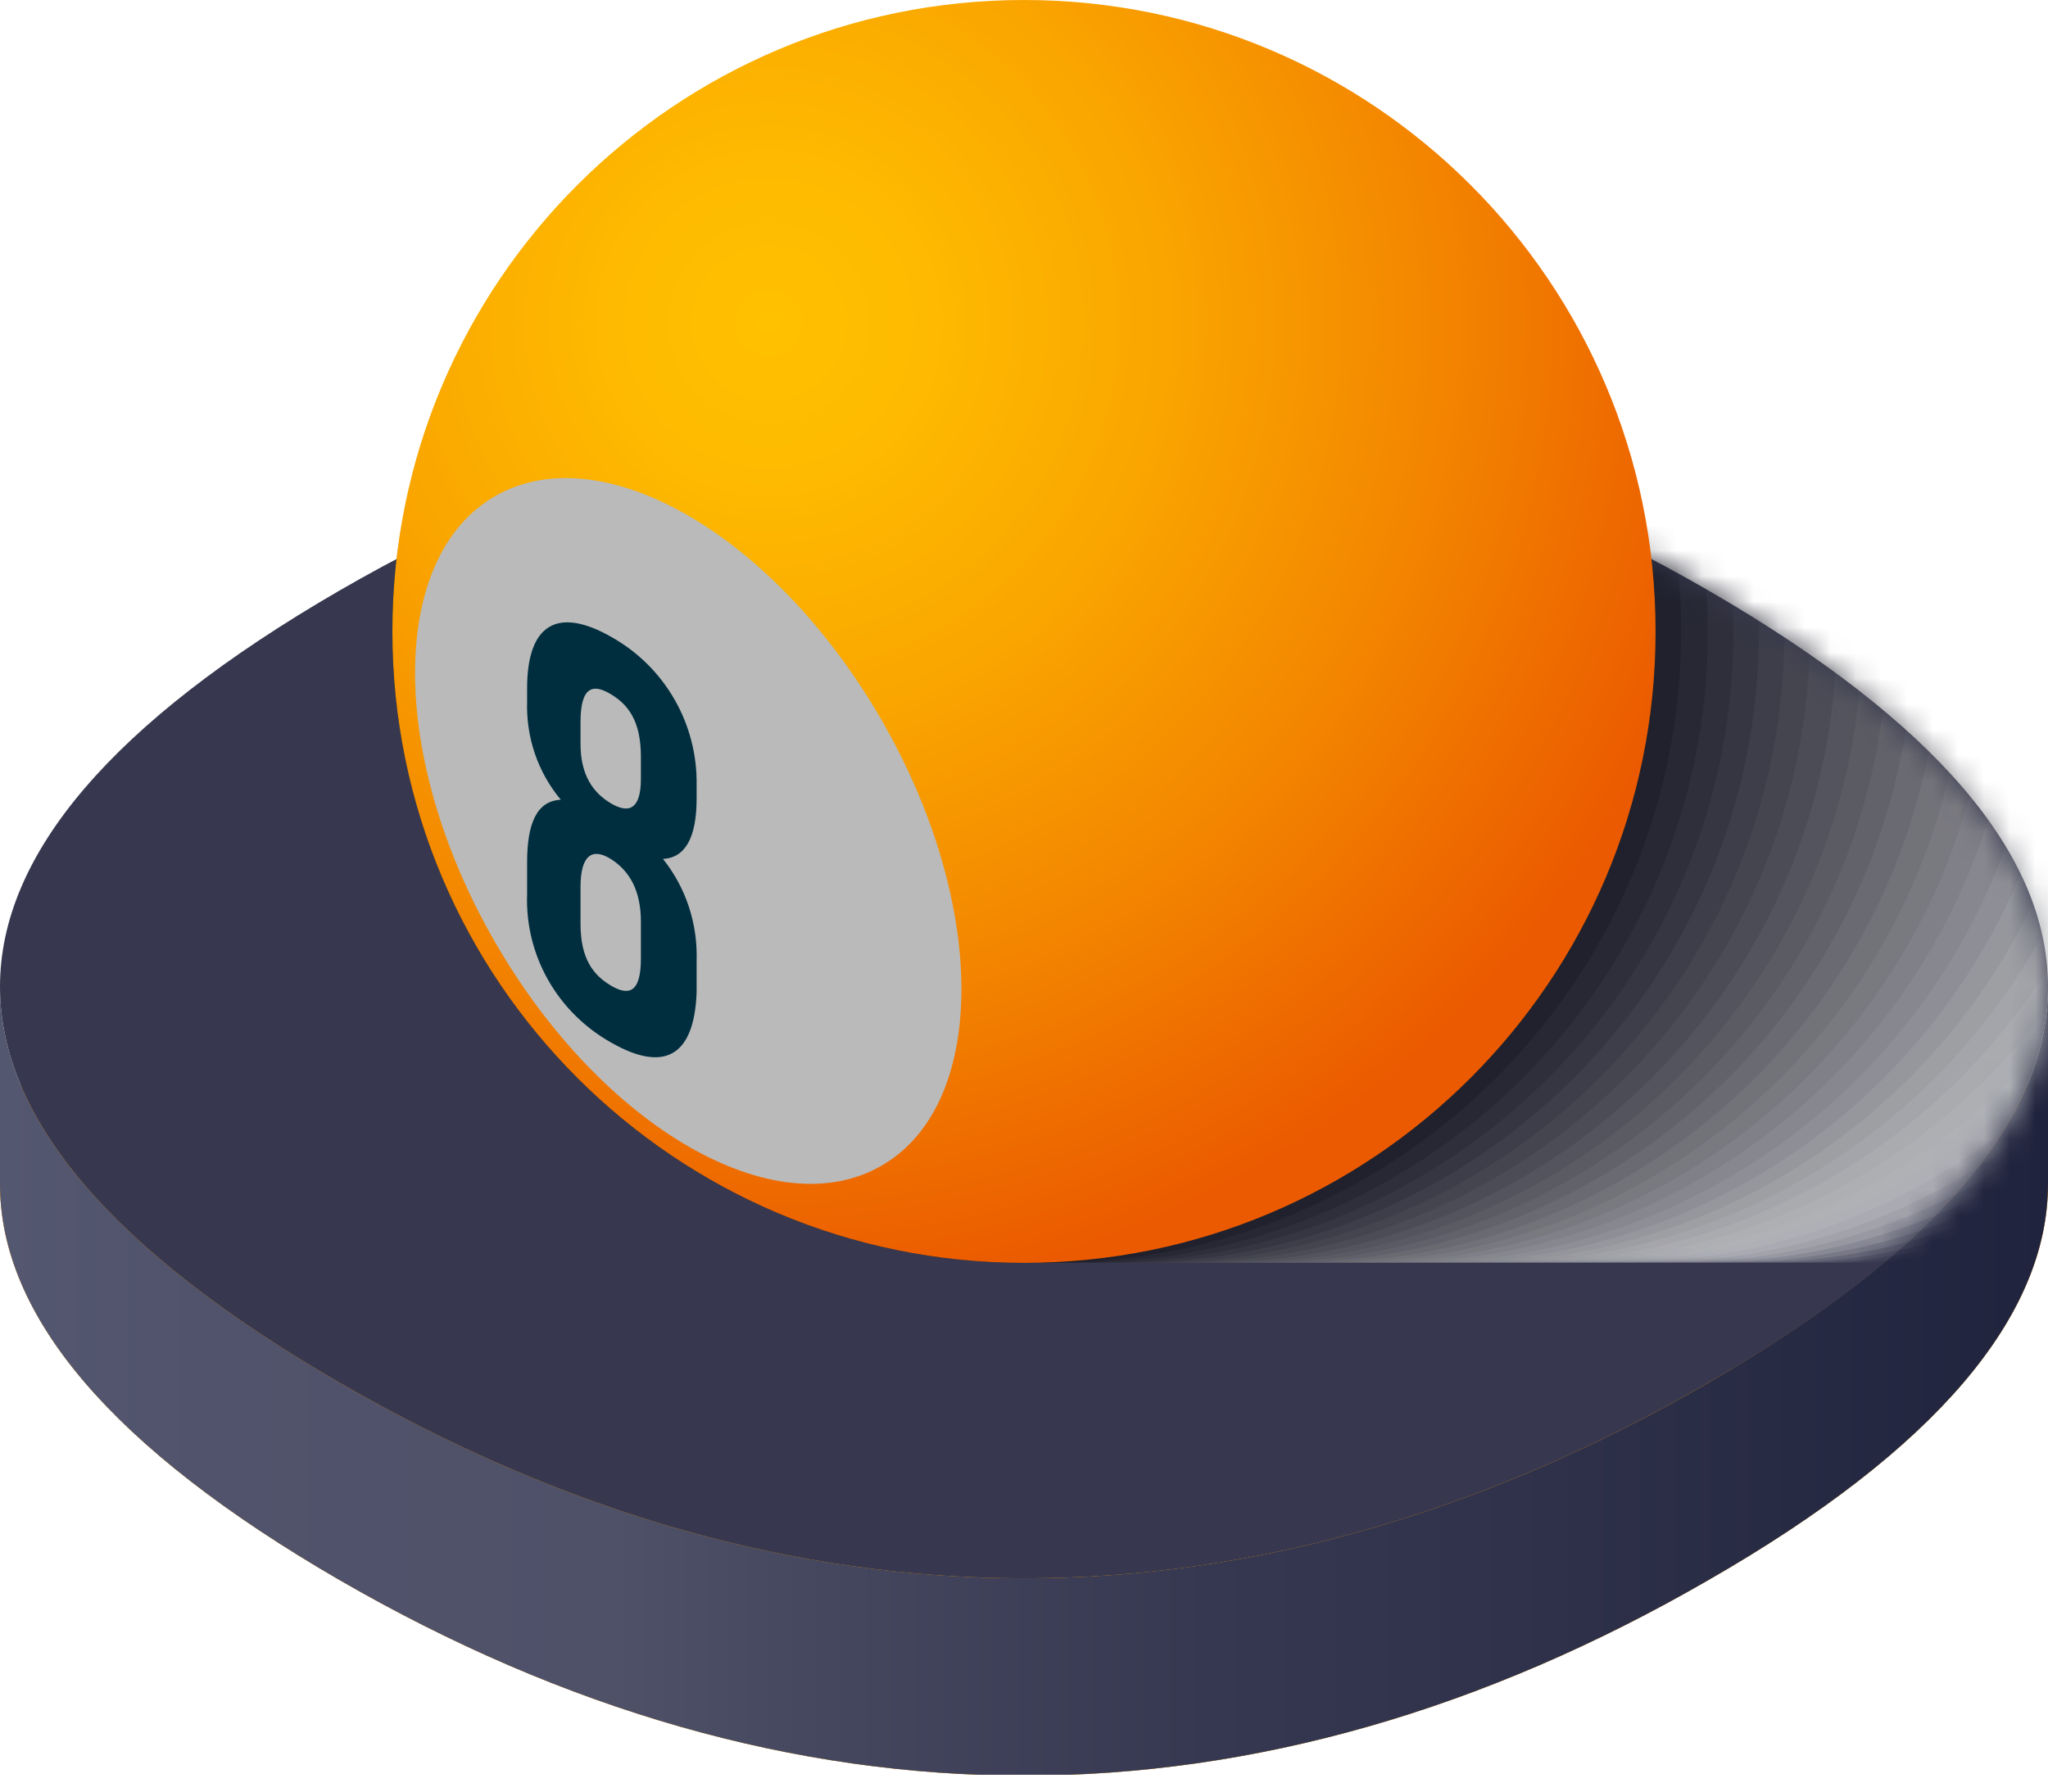 <svg width="80" height="70" viewBox="0 0 80 70" fill="none" xmlns="http://www.w3.org/2000/svg">
<g clip-path="url(#clip0_3161_297)">
<path d="M66.757 30.794C49.116 20.59 30.884 20.59 13.243 30.794C4.399 35.918 0 41.089 0 46.258C0 51.429 4.399 56.599 13.243 61.723C30.884 71.927 49.116 71.927 66.757 61.723C75.601 56.644 80 51.429 80 46.258C80 41.089 75.601 35.918 66.757 30.794Z" fill="#949494"/>
<path d="M66.757 30.794C49.116 20.59 30.884 20.59 13.243 30.794C4.399 35.918 0 41.089 0 46.258C0 51.429 4.399 56.599 13.243 61.723C30.884 71.927 49.116 71.927 66.757 61.723C75.601 56.644 80 51.429 80 46.258C80 41.089 75.601 35.918 66.757 30.794Z" fill="#FF9B00"/>
<path d="M66.757 54.014C49.116 64.218 30.884 64.218 13.243 54.014C4.399 48.889 0 43.719 0 38.549V46.259C0 51.429 4.399 56.599 13.243 61.723C30.884 71.927 49.116 71.927 66.757 61.723C75.601 56.644 80 51.429 80 46.259V38.549C80 43.719 75.601 48.889 66.757 54.014Z" fill="url(#paint0_linear_3161_297)"/>
<path d="M66.757 23.084C49.116 12.88 30.884 12.88 13.243 23.084C4.399 28.208 0 33.379 0 38.549C0 43.719 4.399 48.889 13.243 54.013C30.884 64.218 49.116 64.218 66.757 54.013C75.601 48.934 80 43.719 80 38.549C80 33.379 75.601 28.208 66.757 23.084Z" fill="#37384F"/>
<mask id="mask0_3161_297" style="mask-type:luminance" maskUnits="userSpaceOnUse" x="0" y="15" width="80" height="47">
<path d="M66.757 23.084C49.116 12.88 30.884 12.88 13.243 23.084C4.399 28.208 0 33.379 0 38.549C0 43.719 4.399 48.889 13.243 54.013C30.884 64.218 49.116 64.218 66.757 54.013C75.601 48.934 80 43.719 80 38.549C80 33.379 75.601 28.208 66.757 23.084Z" fill="white"/>
</mask>
<g mask="url(#mask0_3161_297)">
<path opacity="0.03" d="M72.243 49.342C85.869 49.342 96.915 38.297 96.915 24.671C96.915 11.046 85.869 0 72.243 0C58.618 0 47.572 11.046 47.572 24.671C47.572 38.297 58.618 49.342 72.243 49.342Z" fill="#F8F8F8"/>
<path opacity="0.06" d="M71.247 49.342C84.873 49.342 95.919 38.297 95.919 24.671C95.919 11.046 84.873 0 71.247 0C57.622 0 46.576 11.046 46.576 24.671C46.576 38.297 57.622 49.342 71.247 49.342Z" fill="#F1F1F2"/>
<path opacity="0.09" d="M70.249 49.342C83.875 49.342 94.921 38.297 94.921 24.671C94.921 11.046 83.875 0 70.249 0C56.624 0 45.578 11.046 45.578 24.671C45.578 38.297 56.624 49.342 70.249 49.342Z" fill="#EAEAEB"/>
<path opacity="0.12" d="M69.251 49.342C82.877 49.342 93.922 38.297 93.922 24.671C93.922 11.046 82.877 0 69.251 0C55.626 0 44.58 11.046 44.58 24.671C44.58 38.297 55.626 49.342 69.251 49.342Z" fill="#E3E3E5"/>
<path opacity="0.15" d="M68.208 49.342C81.834 49.342 92.879 38.297 92.879 24.671C92.879 11.046 81.834 0 68.208 0C54.583 0 43.537 11.046 43.537 24.671C43.537 38.297 54.583 49.342 68.208 49.342Z" fill="#DCDCDE"/>
<path opacity="0.18" d="M67.21 49.342C80.836 49.342 91.882 38.297 91.882 24.671C91.882 11.046 80.836 0 67.21 0C53.585 0 42.539 11.046 42.539 24.671C42.539 38.297 53.585 49.342 67.21 49.342Z" fill="#D5D5D8"/>
<path opacity="0.21" d="M66.212 49.342C79.838 49.342 90.883 38.297 90.883 24.671C90.883 11.046 79.838 0 66.212 0C52.587 0 41.541 11.046 41.541 24.671C41.541 38.297 52.587 49.342 66.212 49.342Z" fill="#CECED1"/>
<path opacity="0.24" d="M65.214 49.342C78.84 49.342 89.885 38.297 89.885 24.671C89.885 11.046 78.84 0 65.214 0C51.589 0 40.543 11.046 40.543 24.671C40.543 38.297 51.589 49.342 65.214 49.342Z" fill="#C7C7CB"/>
<path opacity="0.27" d="M64.216 49.342C77.842 49.342 88.887 38.297 88.887 24.671C88.887 11.046 77.842 0 64.216 0C50.591 0 39.545 11.046 39.545 24.671C39.545 38.297 50.591 49.342 64.216 49.342Z" fill="#C0C1C4"/>
<path opacity="0.3" d="M63.173 49.342C76.799 49.342 87.844 38.297 87.844 24.671C87.844 11.046 76.799 0 63.173 0C49.548 0 38.502 11.046 38.502 24.671C38.502 38.297 49.548 49.342 63.173 49.342Z" fill="#B9BABE"/>
<path opacity="0.33" d="M62.177 49.342C75.803 49.342 86.848 38.297 86.848 24.671C86.848 11.046 75.803 0 62.177 0C48.551 0 37.506 11.046 37.506 24.671C37.506 38.297 48.551 49.342 62.177 49.342Z" fill="#B2B3B7"/>
<path opacity="0.36" d="M61.179 49.342C74.805 49.342 85.85 38.297 85.85 24.671C85.85 11.046 74.805 0 61.179 0C47.553 0 36.508 11.046 36.508 24.671C36.508 38.297 47.553 49.342 61.179 49.342Z" fill="#ABACB0"/>
<path opacity="0.39" d="M60.181 49.342C73.806 49.342 84.852 38.297 84.852 24.671C84.852 11.046 73.806 0 60.181 0C46.555 0 35.51 11.046 35.51 24.671C35.51 38.297 46.555 49.342 60.181 49.342Z" fill="#A4A5AA"/>
<path opacity="0.42" d="M59.138 49.342C72.763 49.342 83.809 38.297 83.809 24.671C83.809 11.046 72.763 0 59.138 0C45.513 0 34.467 11.046 34.467 24.671C34.467 38.297 45.513 49.342 59.138 49.342Z" fill="#9D9EA3"/>
<path opacity="0.45" d="M58.14 49.342C71.766 49.342 82.811 38.297 82.811 24.671C82.811 11.046 71.766 0 58.14 0C44.514 0 33.469 11.046 33.469 24.671C33.469 38.297 44.514 49.342 58.14 49.342Z" fill="#96979D"/>
<path opacity="0.48" d="M57.142 49.342C70.767 49.342 81.813 38.297 81.813 24.671C81.813 11.046 70.767 0 57.142 0C43.516 0 32.471 11.046 32.471 24.671C32.471 38.297 43.516 49.342 57.142 49.342Z" fill="#8F9096"/>
<path opacity="0.52" d="M56.144 49.342C69.769 49.342 80.815 38.297 80.815 24.671C80.815 11.046 69.769 0 56.144 0C42.518 0 31.473 11.046 31.473 24.671C31.473 38.297 42.518 49.342 56.144 49.342Z" fill="#898990"/>
<path opacity="0.55" d="M55.146 49.342C68.771 49.342 79.817 38.297 79.817 24.671C79.817 11.046 68.771 0 55.146 0C41.52 0 30.475 11.046 30.475 24.671C30.475 38.297 41.52 49.342 55.146 49.342Z" fill="#828289"/>
<path opacity="0.58" d="M54.103 49.342C67.728 49.342 78.774 38.297 78.774 24.671C78.774 11.046 67.728 0 54.103 0C40.477 0 29.432 11.046 29.432 24.671C29.432 38.297 40.477 49.342 54.103 49.342Z" fill="#7B7B83"/>
<path opacity="0.61" d="M53.107 49.342C66.732 49.342 77.778 38.297 77.778 24.671C77.778 11.046 66.732 0 53.107 0C39.481 0 28.436 11.046 28.436 24.671C28.436 38.297 39.481 49.342 53.107 49.342Z" fill="#74747C"/>
<path opacity="0.64" d="M52.109 49.342C65.734 49.342 76.78 38.297 76.78 24.671C76.78 11.046 65.734 0 52.109 0C38.483 0 27.438 11.046 27.438 24.671C27.438 38.297 38.483 49.342 52.109 49.342Z" fill="#6D6D76"/>
<path opacity="0.67" d="M51.111 49.342C64.736 49.342 75.782 38.297 75.782 24.671C75.782 11.046 64.736 0 51.111 0C37.485 0 26.439 11.046 26.439 24.671C26.439 38.297 37.485 49.342 51.111 49.342Z" fill="#66666F"/>
<path opacity="0.7" d="M50.068 49.342C63.693 49.342 74.739 38.297 74.739 24.671C74.739 11.046 63.693 0 50.068 0C36.442 0 25.396 11.046 25.396 24.671C25.396 38.297 36.442 49.342 50.068 49.342Z" fill="#5F5F68"/>
<path opacity="0.73" d="M49.07 49.342C62.695 49.342 73.741 38.297 73.741 24.671C73.741 11.046 62.695 0 49.07 0C35.444 0 24.398 11.046 24.398 24.671C24.398 38.297 35.444 49.342 49.07 49.342Z" fill="#585862"/>
<path opacity="0.76" d="M48.072 49.342C61.697 49.342 72.743 38.297 72.743 24.671C72.743 11.046 61.697 0 48.072 0C34.446 0 23.4 11.046 23.4 24.671C23.4 38.297 34.446 49.342 48.072 49.342Z" fill="#51525B"/>
<path opacity="0.79" d="M47.074 49.342C60.699 49.342 71.745 38.297 71.745 24.671C71.745 11.046 60.699 0 47.074 0C33.448 0 22.402 11.046 22.402 24.671C22.402 38.297 33.448 49.342 47.074 49.342Z" fill="#4A4B55"/>
<path opacity="0.82" d="M46.031 49.342C59.656 49.342 70.702 38.297 70.702 24.671C70.702 11.046 59.656 0 46.031 0C32.405 0 21.359 11.046 21.359 24.671C21.359 38.297 32.405 49.342 46.031 49.342Z" fill="#43444E"/>
<path opacity="0.85" d="M45.032 49.342C58.658 49.342 69.704 38.297 69.704 24.671C69.704 11.046 58.658 0 45.032 0C31.407 0 20.361 11.046 20.361 24.671C20.361 38.297 31.407 49.342 45.032 49.342Z" fill="#3C3D48"/>
<path opacity="0.88" d="M44.036 49.342C57.662 49.342 68.708 38.297 68.708 24.671C68.708 11.046 57.662 0 44.036 0C30.411 0 19.365 11.046 19.365 24.671C19.365 38.297 30.411 49.342 44.036 49.342Z" fill="#353641"/>
<path opacity="0.91" d="M43.038 49.342C56.664 49.342 67.71 38.297 67.71 24.671C67.71 11.046 56.664 0 43.038 0C29.413 0 18.367 11.046 18.367 24.671C18.367 38.297 29.413 49.342 43.038 49.342Z" fill="#2E2F3B"/>
<path opacity="0.94" d="M42.04 49.342C55.666 49.342 66.712 38.297 66.712 24.671C66.712 11.046 55.666 0 42.04 0C28.415 0 17.369 11.046 17.369 24.671C17.369 38.297 28.415 49.342 42.04 49.342Z" fill="#272834"/>
<path opacity="0.97" d="M40.997 49.342C54.623 49.342 65.669 38.297 65.669 24.671C65.669 11.046 54.623 0 40.997 0C27.372 0 16.326 11.046 16.326 24.671C16.326 38.297 27.372 49.342 40.997 49.342Z" fill="#20212E"/>
<path d="M39.999 49.342C53.625 49.342 64.671 38.297 64.671 24.671C64.671 11.046 53.625 0 39.999 0C26.374 0 15.328 11.046 15.328 24.671C15.328 38.297 26.374 49.342 39.999 49.342Z" fill="#191A27"/>
</g>
<path d="M39.999 49.342C53.625 49.342 64.671 38.297 64.671 24.671C64.671 11.046 53.625 0 39.999 0C26.374 0 15.328 11.046 15.328 24.671C15.328 38.297 26.374 49.342 39.999 49.342Z" fill="url(#paint1_radial_3161_297)"/>
<path d="M34.436 45.545C38.6 43.141 38.596 35.336 34.425 28.113C30.255 20.89 23.498 16.984 19.334 19.388C15.169 21.793 15.174 29.598 19.344 36.821C23.514 44.044 30.271 47.95 34.436 45.545Z" fill="#BABABA"/>
<path d="M23.856 40.725C21.77 39.546 20.5 37.324 20.59 34.92V33.696C20.59 32.199 20.953 31.292 21.906 31.247C20.999 30.159 20.545 28.798 20.59 27.392V26.893C20.59 24.399 21.77 23.673 23.901 24.898C25.987 26.077 27.257 28.299 27.212 30.703V31.202C27.212 32.744 26.758 33.515 25.897 33.56C26.804 34.694 27.257 36.1 27.212 37.551V38.775C27.121 41.224 25.987 41.95 23.856 40.725ZM22.677 29.07C22.677 30.295 23.175 30.975 23.856 31.383C24.536 31.791 25.035 31.655 25.035 30.431V29.569C25.035 28.163 24.536 27.528 23.856 27.12C23.175 26.712 22.677 26.803 22.677 28.209V29.07ZM23.856 38.503C24.536 38.911 25.035 38.821 25.035 37.46V36.009C25.035 34.784 24.581 34.014 23.856 33.56C23.13 33.106 22.677 33.424 22.677 34.648V36.1C22.677 37.46 23.175 38.095 23.856 38.503Z" fill="#012E3E"/>
</g>
<defs>
<linearGradient id="paint0_linear_3161_297" x1="0" y1="53.951" x2="79.991" y2="53.951" gradientUnits="userSpaceOnUse">
<stop stop-color="#545770"/>
<stop offset="0.1" stop-color="#50536B"/>
<stop offset="0.3" stop-color="#4E5168"/>
<stop offset="0.38" stop-color="#464960"/>
<stop offset="0.59" stop-color="#353850"/>
<stop offset="0.74" stop-color="#2F324A"/>
<stop offset="1" stop-color="#20233D"/>
</linearGradient>
<radialGradient id="paint1_radial_3161_297" cx="0" cy="0" r="1" gradientUnits="userSpaceOnUse" gradientTransform="translate(30.022 12.603) scale(38.186 38.186)">
<stop stop-color="#FFC100"/>
<stop offset="0.16" stop-color="#FEBA00"/>
<stop offset="0.4" stop-color="#FAA600"/>
<stop offset="0.69" stop-color="#F38500"/>
<stop offset="1" stop-color="#EB5A00"/>
</radialGradient>
<clipPath id="clip0_3161_297">
<rect width="80" height="69.342" fill="white"/>
</clipPath>
</defs>
</svg>
